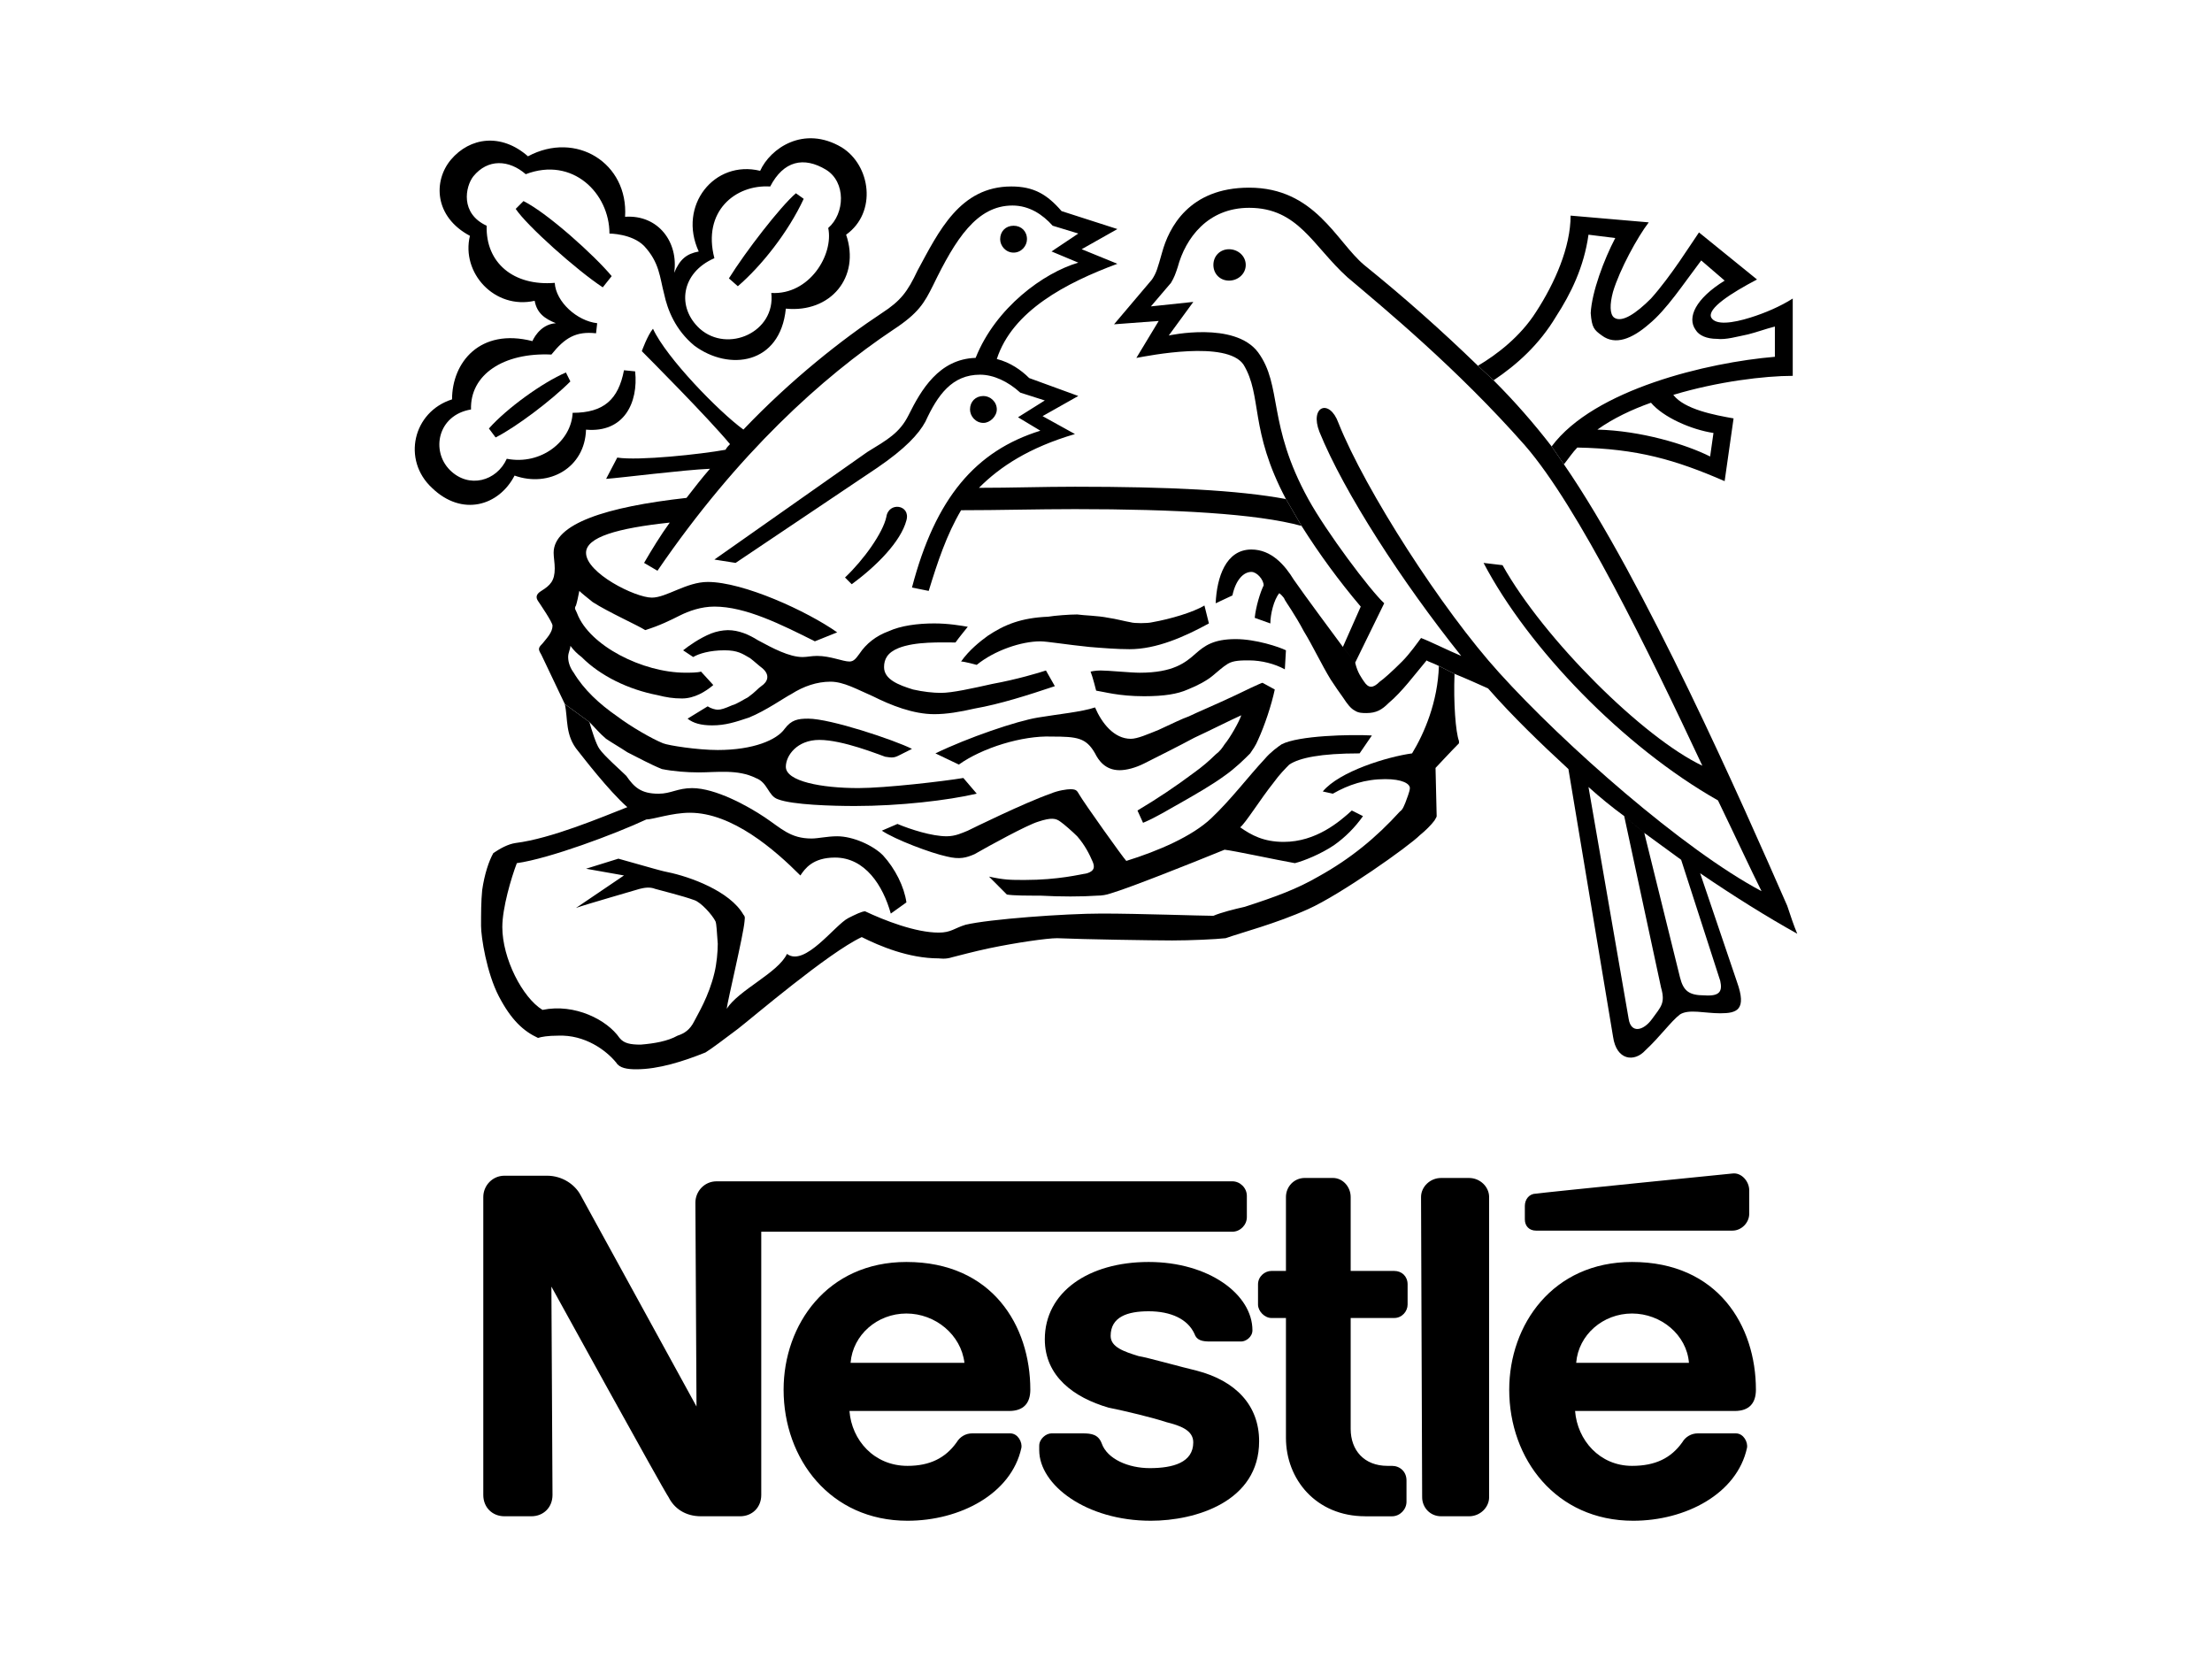 <svg width="80" height="60" viewBox="0 0 80 60" fill="none" xmlns="http://www.w3.org/2000/svg">
<path fill-rule="evenodd" clip-rule="evenodd" d="M44.449 10.149C44.772 10.149 45.054 9.906 45.054 9.582C45.054 9.257 44.772 9.014 44.449 9.014C44.126 9.014 43.884 9.257 43.884 9.582C43.884 9.906 44.126 10.149 44.449 10.149ZM36.657 9.136C36.94 9.136 37.142 8.893 37.142 8.65C37.142 8.366 36.94 8.164 36.657 8.164C36.374 8.164 36.172 8.366 36.172 8.65C36.172 8.893 36.374 9.136 36.657 9.136ZM30.803 21.129L30.561 20.886C31.247 20.238 31.933 19.265 32.055 18.698C32.135 18.131 32.943 18.252 32.782 18.819C32.579 19.589 31.691 20.481 30.803 21.129H30.803ZM25.837 9.338C24.625 9.865 24.464 11.121 25.312 11.891C26.321 12.782 28.057 12.012 27.895 10.595C29.268 10.676 30.156 9.217 29.954 8.245C30.56 7.718 30.601 6.584 29.874 6.138C29.067 5.652 28.34 5.814 27.855 6.745C26.604 6.665 25.392 7.637 25.837 9.338L25.271 9.096C24.505 7.435 25.837 5.773 27.492 6.178C27.856 5.368 29.067 4.517 30.439 5.328C31.489 5.976 31.731 7.678 30.601 8.488C31.126 10.027 30.036 11.324 28.421 11.162C28.219 13.188 26.362 13.431 25.11 12.499C24.424 11.932 24.141 11.202 24.02 10.635C23.858 10.028 23.858 9.501 23.293 8.893C22.849 8.447 22.042 8.447 22.042 8.447C22.042 6.989 20.709 5.652 19.014 6.3C18.408 5.774 17.641 5.733 17.116 6.381C16.833 6.746 16.632 7.718 17.601 8.164C17.56 9.501 18.569 10.352 20.063 10.23C20.104 10.919 20.871 11.608 21.598 11.689L21.557 12.054C20.831 11.973 20.427 12.216 19.942 12.823C18.206 12.742 16.995 13.553 17.035 14.809C15.824 15.011 15.582 16.308 16.268 16.997C16.955 17.686 17.964 17.402 18.328 16.592C19.579 16.835 20.669 15.944 20.71 14.93C21.84 14.93 22.365 14.444 22.567 13.391L22.971 13.431C23.091 14.566 22.567 15.66 21.194 15.539C21.154 16.916 19.862 17.645 18.61 17.2C18.045 18.294 16.713 18.699 15.623 17.645C14.532 16.632 14.936 14.89 16.349 14.444C16.349 13.107 17.359 11.851 19.256 12.337C19.256 12.337 19.498 11.73 20.104 11.689C19.7 11.527 19.418 11.325 19.337 10.879C17.884 11.203 16.672 9.866 16.995 8.529C15.703 7.84 15.663 6.544 16.309 5.774C16.995 4.964 18.126 4.802 19.095 5.653C20.831 4.721 22.729 5.895 22.607 7.84C23.818 7.759 24.545 8.772 24.383 9.866C24.585 9.38 24.828 9.177 25.271 9.096L25.837 9.338Z" fill="black"/>
<path fill-rule="evenodd" clip-rule="evenodd" d="M28.784 6.989L29.067 7.191C28.502 8.407 27.533 9.623 26.685 10.352L26.362 10.068C26.967 9.096 28.219 7.475 28.785 6.989H28.784ZM20.467 13.471L20.628 13.795C19.942 14.484 18.65 15.456 17.924 15.821L17.682 15.497C18.327 14.768 19.619 13.836 20.467 13.471H20.467ZM22.122 9.987L21.8 10.392C20.871 9.784 19.054 8.164 18.651 7.555L18.933 7.272C19.821 7.718 21.517 9.257 22.123 9.987H22.122ZM20.427 25.464C20.548 25.991 20.427 26.598 20.911 27.166C21.073 27.368 22.001 28.584 22.688 29.192C21.759 29.556 19.942 30.326 18.65 30.488C18.367 30.528 18.085 30.69 17.843 30.852C17.681 31.136 17.52 31.622 17.439 32.19C17.398 32.594 17.398 33.04 17.398 33.486C17.398 33.891 17.6 35.188 18.044 36.038C18.488 36.889 18.932 37.294 19.458 37.538C19.579 37.497 19.821 37.456 20.184 37.456C21.153 37.416 21.92 37.983 22.284 38.428C22.405 38.631 22.688 38.672 23.011 38.672C23.818 38.672 24.706 38.388 25.514 38.064C25.715 37.942 26.2 37.578 26.684 37.213C27.209 36.808 29.955 34.458 31.166 33.891C31.812 34.215 32.862 34.661 33.951 34.661C33.992 34.661 34.193 34.701 34.436 34.62C34.759 34.539 35.203 34.418 35.768 34.297C36.737 34.094 37.868 33.931 38.231 33.931C39.119 33.972 41.743 34.013 42.39 34.013C43.037 34.013 43.964 33.972 44.327 33.931C44.893 33.729 46.145 33.405 47.315 32.878C48.486 32.352 50.949 30.61 51.353 30.204C51.554 30.042 51.756 29.84 51.878 29.678C51.918 29.597 51.959 29.556 51.959 29.516C51.959 29.475 51.918 27.773 51.918 27.773C51.918 27.773 52.523 27.125 52.766 26.882V26.801C52.645 26.477 52.564 25.424 52.605 24.37L52.039 24.087C51.999 25.383 51.514 26.518 51.07 27.247C50.182 27.368 48.446 27.895 47.84 28.624L48.204 28.705C48.769 28.381 49.375 28.178 50.101 28.178C50.707 28.178 50.99 28.34 50.99 28.503C50.99 28.624 50.868 28.908 50.828 29.029C50.787 29.11 50.747 29.272 50.626 29.353C49.778 30.285 48.85 31.055 47.679 31.703C46.912 32.148 46.145 32.432 45.015 32.797C44.651 32.878 44.166 33 43.884 33.121C43.44 33.121 41.179 33.04 39.847 33.04C38.514 33.04 35.769 33.242 34.921 33.445C34.517 33.567 34.396 33.729 33.952 33.729C33.105 33.729 31.974 33.283 31.288 32.959C31.167 32.959 30.924 33.081 30.682 33.202C30.198 33.445 29.108 34.985 28.462 34.499C28.139 35.187 26.726 35.795 26.282 36.484C26.322 36.16 26.887 33.81 26.927 33.324C26.927 33.243 26.968 33.162 26.887 33.081C26.403 32.23 24.949 31.704 24.142 31.541C23.94 31.501 23.819 31.46 23.658 31.419L22.365 31.055L21.195 31.419L22.567 31.662L20.831 32.838C21.154 32.716 23.011 32.189 23.132 32.148C23.294 32.108 23.496 32.067 23.698 32.148C23.98 32.23 24.667 32.392 25.111 32.554C25.353 32.635 25.757 33.081 25.878 33.324C25.919 33.445 25.919 33.648 25.959 34.134C25.959 34.417 25.919 34.863 25.838 35.187C25.636 36.038 25.232 36.686 25.111 36.929C24.949 37.254 24.747 37.375 24.505 37.456C24.142 37.659 23.658 37.74 23.173 37.78C22.809 37.78 22.567 37.74 22.406 37.538C21.962 36.889 20.791 36.282 19.62 36.524C18.893 36.079 18.167 34.661 18.167 33.527C18.167 32.838 18.49 31.744 18.692 31.217C19.863 31.055 22.245 30.164 23.375 29.637C23.617 29.637 24.304 29.394 24.95 29.394C26.484 29.394 28.018 30.731 28.947 31.663C29.109 31.42 29.391 31.015 30.198 31.015C31.289 31.015 31.934 32.028 32.217 33.041L32.782 32.636C32.701 32.069 32.379 31.42 31.934 30.934C31.571 30.569 30.845 30.245 30.279 30.245C29.916 30.245 29.593 30.326 29.351 30.326C28.584 30.326 28.26 29.962 27.655 29.557C27.049 29.151 25.878 28.503 25.03 28.503C24.505 28.503 24.263 28.706 23.819 28.706C23.173 28.706 22.931 28.463 22.649 28.058C22.487 27.895 21.841 27.328 21.68 27.085C21.559 26.923 21.397 26.397 21.316 26.113L20.427 25.465V25.464Z" fill="black"/>
<path fill-rule="evenodd" clip-rule="evenodd" d="M21.315 26.112C21.517 26.315 21.679 26.517 21.92 26.72C22.162 26.882 22.446 27.044 22.688 27.206C23.091 27.408 23.535 27.652 23.939 27.814C24.343 27.895 24.827 27.935 25.271 27.935C25.918 27.935 26.684 27.814 27.331 28.137C27.775 28.3 27.775 28.786 28.138 28.907C28.663 29.11 30.116 29.15 30.924 29.15C32.539 29.15 34.275 28.948 35.325 28.704L34.841 28.137C34.114 28.258 32.014 28.502 31.046 28.502C29.713 28.502 28.421 28.259 28.421 27.732C28.421 27.327 28.825 26.76 29.632 26.76C30.48 26.76 31.772 27.287 32.014 27.368C32.256 27.408 32.337 27.408 32.499 27.327L32.983 27.084C32.337 26.76 30.036 25.991 29.229 25.991C28.865 25.991 28.623 26.031 28.381 26.355C28.098 26.76 27.25 27.125 25.958 27.125C25.231 27.125 24.182 26.963 23.98 26.882C23.576 26.72 22.809 26.274 22.325 25.91C21.679 25.464 21.113 24.938 20.75 24.33C20.628 24.168 20.548 23.965 20.548 23.762C20.548 23.6 20.629 23.479 20.629 23.357C20.75 23.52 20.872 23.641 21.033 23.762C21.719 24.451 22.729 24.937 23.778 25.14C24.102 25.221 24.343 25.261 24.666 25.261C25.11 25.261 25.514 25.018 25.797 24.775L25.353 24.289C25.231 24.329 24.949 24.329 24.787 24.329C23.253 24.329 21.315 23.357 20.871 22.181C20.831 22.06 20.75 22.019 20.831 21.898C20.871 21.776 20.912 21.574 20.952 21.371C21.033 21.452 21.235 21.614 21.437 21.776C22.002 22.141 23.092 22.627 23.334 22.789C23.859 22.627 24.263 22.424 24.585 22.262C24.909 22.1 25.353 21.938 25.837 21.938C26.968 21.938 28.259 22.587 29.471 23.194L30.278 22.87C29.188 22.101 26.887 21.047 25.595 21.047C24.828 21.047 24.101 21.614 23.576 21.614C22.971 21.614 21.195 20.723 21.195 19.994C21.195 19.427 22.325 19.102 24.223 18.9C23.899 19.346 23.576 19.872 23.294 20.358L23.778 20.642C26.685 16.387 29.754 13.632 32.297 11.931C33.226 11.323 33.428 10.958 33.751 10.31C34.558 8.649 35.325 7.433 36.617 7.433C37.223 7.433 37.708 7.757 38.071 8.163L38.999 8.446L38.03 9.094L38.999 9.499C37.748 9.864 36.011 11.12 35.285 12.943C33.952 12.984 33.306 14.118 32.862 15.01C32.539 15.658 32.095 15.901 31.368 16.347L25.837 20.237L26.604 20.358L31.731 16.915C32.74 16.226 33.225 15.699 33.467 15.253C33.911 14.281 34.436 13.551 35.445 13.551C35.93 13.551 36.455 13.794 36.899 14.2L37.787 14.483L36.818 15.091L37.626 15.577C35.284 16.306 33.831 18.008 32.983 21.249L33.588 21.371C33.911 20.317 34.234 19.345 34.759 18.453C36.132 18.453 37.505 18.413 38.877 18.413C42.47 18.413 45.458 18.575 47.073 19.021L46.508 18.049C44.772 17.725 42.269 17.603 38.877 17.603C37.706 17.603 36.576 17.643 35.405 17.643C36.172 16.873 37.222 16.185 38.877 15.698L37.706 15.05L38.998 14.321L37.222 13.673C36.939 13.389 36.536 13.105 36.051 12.984C36.617 11.242 38.554 10.229 40.412 9.54L39.12 9.013L40.412 8.284L38.393 7.635C37.868 7.028 37.384 6.744 36.576 6.744C34.719 6.744 33.952 8.365 33.185 9.783C32.821 10.553 32.579 10.877 31.893 11.323C30.48 12.255 28.622 13.713 26.886 15.536C25.998 14.888 24.101 12.943 23.616 11.889C23.414 12.132 23.212 12.7 23.212 12.7C23.414 12.903 25.595 15.091 26.402 16.063C26.361 16.103 26.281 16.185 26.24 16.266C25.352 16.428 23.091 16.671 22.324 16.549L21.921 17.319C22.486 17.278 24.706 16.995 25.676 16.954C25.393 17.278 25.11 17.643 24.828 18.007C21.921 18.331 20.023 18.939 20.023 19.992C20.023 20.155 20.063 20.357 20.063 20.56C20.063 21.006 19.902 21.168 19.579 21.37C19.377 21.492 19.377 21.613 19.458 21.735C19.539 21.857 19.983 22.505 19.983 22.627C19.983 22.869 19.781 23.072 19.619 23.275C19.458 23.437 19.458 23.477 19.579 23.68L20.427 25.462L21.315 26.111L21.315 26.112ZM57.046 16.186C56.884 16.348 56.723 16.591 56.561 16.793L56.117 16.145C57.651 14.079 61.769 13.106 64.191 12.904V11.81C63.869 11.89 63.545 12.012 63.223 12.093C62.819 12.174 62.415 12.296 62.092 12.255C61.729 12.255 61.446 12.134 61.325 11.931C61.002 11.486 61.325 10.797 62.375 10.149L61.527 9.419C60.881 10.27 60.275 11.202 59.629 11.729C59.024 12.255 58.418 12.498 57.934 12.134C57.651 11.931 57.57 11.85 57.53 11.324C57.57 10.554 58.014 9.379 58.418 8.609L57.45 8.488C57.287 9.663 56.803 10.635 56.278 11.445C55.673 12.458 54.866 13.187 54.017 13.755L53.452 13.228C54.138 12.823 54.986 12.174 55.552 11.283C56.238 10.229 56.803 8.933 56.803 7.798L59.629 8.042C59.225 8.568 58.58 9.743 58.337 10.553C58.216 10.999 58.216 11.364 58.377 11.486C58.66 11.688 59.185 11.323 59.71 10.797C60.436 9.987 61.163 8.812 61.446 8.406L63.545 10.108C62.616 10.595 61.728 11.162 61.89 11.486C62.051 11.769 62.657 11.688 63.303 11.486C63.828 11.323 64.392 11.081 64.837 10.797V13.593C63.828 13.593 62.132 13.795 60.517 14.281C60.921 14.808 62.011 15.011 62.697 15.132L62.374 17.401C60.598 16.631 59.225 16.227 57.045 16.186L57.771 15.537C59.346 15.578 60.961 16.064 61.849 16.51L61.97 15.659C61.163 15.537 60.154 15.092 59.71 14.565C59.023 14.808 58.337 15.132 57.771 15.537L57.045 16.186H57.046Z" fill="black"/>
<path fill-rule="evenodd" clip-rule="evenodd" d="M48.567 23.398L49.213 21.939C48.433 21.018 47.718 20.044 47.074 19.022L46.508 18.05C45.176 15.538 45.661 14.322 44.974 13.188C44.369 12.297 41.542 12.864 41.098 12.945L41.906 11.608L40.291 11.729L41.663 10.109C41.825 9.866 41.865 9.704 42.027 9.136C42.269 8.245 42.996 6.787 45.176 6.787C47.558 6.787 48.325 8.731 49.335 9.582C50.762 10.734 52.136 11.951 53.453 13.229L54.018 13.756C54.769 14.506 55.47 15.305 56.118 16.146L56.562 16.794C59.469 21.008 63.022 29.071 64.637 32.758C64.758 33.123 64.879 33.487 65 33.77C63.91 33.163 62.739 32.433 61.488 31.582L60.801 31.096L59.469 30.124L58.742 29.516C58.294 29.188 57.863 28.836 57.45 28.463L58.903 36.85C58.984 37.377 59.428 37.295 59.751 36.85C60.074 36.404 60.236 36.282 60.074 35.715L58.742 29.517L59.468 30.124L60.76 35.351C60.882 35.837 61.083 35.999 61.649 35.999C62.214 36.039 62.295 35.837 62.214 35.472L60.801 31.096L61.488 31.582L62.82 35.512C63.183 36.525 62.82 36.647 62.215 36.647C61.649 36.647 61.084 36.485 60.761 36.687C60.438 36.931 60.035 37.498 59.51 37.984C59.106 38.43 58.46 38.349 58.339 37.498L56.724 27.814C55.715 26.883 54.705 25.91 53.817 24.897C53.454 24.735 53.009 24.533 52.606 24.371L52.041 24.087C51.799 23.965 51.637 23.925 51.596 23.884C51.153 24.411 50.708 25.019 50.224 25.424C49.981 25.667 49.78 25.789 49.416 25.789C49.295 25.789 49.134 25.789 49.012 25.708C48.85 25.627 48.73 25.465 48.569 25.221C48.447 25.059 48.286 24.816 48.124 24.573C47.801 24.046 47.478 23.358 47.155 22.831C46.833 22.223 46.51 21.778 46.469 21.697C46.428 21.575 46.267 21.454 46.267 21.454C46.066 21.697 45.944 22.223 45.944 22.548L45.379 22.345C45.419 21.94 45.581 21.413 45.702 21.171C45.702 20.968 45.46 20.684 45.258 20.684C44.975 20.684 44.693 20.968 44.572 21.535L43.966 21.819C44.007 20.887 44.329 19.874 45.258 19.874C45.985 19.874 46.47 20.441 46.793 20.968C47.155 21.493 48.326 23.074 48.568 23.398L49.012 23.965C49.093 24.33 49.254 24.532 49.335 24.654C49.496 24.897 49.658 24.897 49.9 24.654C50.022 24.573 50.344 24.289 50.708 23.924C50.99 23.641 51.273 23.236 51.394 23.074C51.717 23.195 52.363 23.519 52.847 23.722C50.708 21.048 48.608 17.807 47.719 15.619C47.356 14.687 48.083 14.403 48.406 15.295C49.375 17.726 52.161 22.061 54.22 24.33C56.562 26.923 60.882 30.732 63.708 32.23C63.304 31.42 62.779 30.285 62.133 28.948C58.701 27.004 55.27 23.438 53.655 20.359L54.341 20.44C55.835 23.114 59.428 26.68 61.568 27.693C59.63 23.56 57.086 18.333 55.148 16.105C52.685 13.309 50.021 11.121 48.73 10.027C47.478 8.893 46.953 7.516 45.176 7.516C43.682 7.516 42.875 8.61 42.593 9.663C42.512 9.906 42.471 10.028 42.35 10.23L41.624 11.081L43.158 10.919L42.27 12.134C42.27 12.134 44.651 11.608 45.5 12.742C46.388 13.958 45.823 15.335 47.316 18.05C47.962 19.225 49.537 21.331 50.062 21.818L49.012 23.965L48.569 23.398L48.567 23.398ZM25.07 23.762L24.706 23.52C24.908 23.357 25.311 23.074 25.715 22.912C25.909 22.837 26.114 22.795 26.321 22.79C26.724 22.79 27.088 22.953 27.411 23.155C27.936 23.439 28.541 23.763 29.026 23.763C29.188 23.763 29.349 23.722 29.551 23.722C30.035 23.722 30.48 23.925 30.722 23.925C30.883 23.925 30.964 23.803 31.085 23.641C31.327 23.276 31.69 22.993 32.135 22.831C32.579 22.628 33.184 22.547 33.79 22.547C34.315 22.547 34.759 22.628 35.001 22.668C35.001 22.668 34.638 23.114 34.557 23.236C34.032 23.236 33.104 23.195 32.498 23.438C32.094 23.6 31.973 23.843 31.973 24.127C31.973 24.573 32.498 24.775 33.023 24.937C33.386 25.019 33.749 25.059 34.032 25.059C34.436 25.059 35.163 24.897 35.889 24.735C36.778 24.573 37.585 24.33 37.828 24.249L38.15 24.816C37.182 25.14 36.172 25.464 35.243 25.627C34.719 25.748 34.234 25.829 33.79 25.829C33.023 25.829 32.216 25.505 31.569 25.181C31.004 24.938 30.52 24.654 30.035 24.654C29.551 24.654 29.066 24.816 28.622 25.1C28.38 25.222 27.694 25.707 27.088 25.951C26.603 26.113 26.24 26.234 25.756 26.234C25.352 26.234 25.069 26.153 24.867 25.991L25.594 25.546C25.715 25.627 25.877 25.667 25.957 25.667C26.079 25.667 26.2 25.627 26.483 25.505C26.644 25.465 26.886 25.302 27.048 25.221C27.33 25.019 27.411 24.897 27.532 24.816C27.774 24.654 27.855 24.411 27.573 24.168C27.411 24.046 27.29 23.925 27.128 23.803C26.846 23.641 26.684 23.519 26.2 23.519C25.675 23.519 25.271 23.64 25.07 23.762V23.762Z" fill="black"/>
<path fill-rule="evenodd" clip-rule="evenodd" d="M35.325 24.046C35.325 24.046 34.88 23.924 34.759 23.924C35.042 23.519 35.446 23.195 35.728 22.992C36.334 22.587 36.939 22.344 37.908 22.304C38.15 22.263 38.675 22.223 38.958 22.223C39.24 22.263 39.685 22.263 40.088 22.344C40.371 22.384 40.654 22.465 40.895 22.506C41.017 22.547 41.501 22.547 41.663 22.506C42.349 22.385 43.156 22.141 43.56 21.899L43.722 22.547C42.833 23.033 41.824 23.479 40.855 23.479C40.411 23.479 39.886 23.438 39.402 23.398C38.594 23.317 37.867 23.195 37.625 23.195C36.939 23.195 35.97 23.52 35.324 24.046L35.325 24.046ZM34.679 27.652L33.831 27.247C35.002 26.679 36.778 26.072 37.545 25.95C38.272 25.828 39.12 25.748 39.604 25.585C39.846 26.152 40.29 26.72 40.896 26.72C41.138 26.72 41.501 26.558 41.905 26.396C42.349 26.193 42.753 25.991 42.995 25.909C43.238 25.788 44.005 25.464 44.691 25.14C44.933 25.018 45.62 24.694 45.66 24.694L46.104 24.937C45.983 25.504 45.74 26.234 45.499 26.76C45.417 26.962 45.297 27.125 45.216 27.246C45.014 27.449 44.691 27.773 44.287 28.057C43.843 28.381 43.278 28.705 42.712 29.029C42.269 29.272 41.824 29.556 41.34 29.758L41.138 29.313C41.849 28.891 42.536 28.431 43.197 27.935C43.469 27.74 43.726 27.523 43.964 27.287C44.126 27.166 44.207 27.044 44.287 26.922C44.489 26.68 44.812 26.112 44.893 25.869C44.61 25.991 43.641 26.477 43.197 26.68C42.672 26.963 41.864 27.368 41.38 27.612C41.057 27.774 40.734 27.855 40.492 27.855C39.967 27.855 39.725 27.49 39.604 27.247C39.281 26.68 38.958 26.639 38.029 26.639C36.979 26.598 35.526 27.044 34.678 27.652H34.679ZM39.644 24.978C39.644 24.978 39.523 24.491 39.443 24.289C39.443 24.289 39.604 24.249 39.806 24.249C40.089 24.249 40.896 24.33 41.219 24.33C42.431 24.33 42.874 23.965 43.238 23.641C43.561 23.357 43.884 23.114 44.691 23.114C45.418 23.114 46.266 23.398 46.508 23.519L46.468 24.208C46.104 24.006 45.62 23.884 45.176 23.884C44.893 23.884 44.61 23.884 44.408 24.006C44.207 24.127 44.045 24.289 43.843 24.451C43.641 24.613 43.358 24.775 42.955 24.937C42.592 25.099 42.107 25.18 41.38 25.18C40.452 25.18 39.927 25.018 39.644 24.978Z" fill="black"/>
<path fill-rule="evenodd" clip-rule="evenodd" d="M31.893 30.042L32.458 29.799C32.942 30.002 33.71 30.245 34.235 30.245C34.557 30.245 34.8 30.123 35.002 30.042C35.163 29.962 37.061 29.03 37.989 28.706C38.272 28.584 38.595 28.543 38.716 28.543C38.958 28.543 38.958 28.625 39.039 28.746C39.201 29.03 40.614 31.015 40.734 31.136C41.905 30.772 43.117 30.245 43.803 29.597C44.53 28.908 45.135 28.098 45.741 27.449C45.943 27.206 46.225 27.004 46.346 26.922C46.952 26.599 48.849 26.558 49.616 26.599L49.172 27.247C47.76 27.247 46.992 27.409 46.629 27.652C46.508 27.773 46.265 28.017 46.064 28.3C45.579 28.908 45.055 29.759 44.853 29.921C45.256 30.204 45.7 30.448 46.427 30.448C47.598 30.448 48.446 29.718 48.89 29.313L49.294 29.516C49.007 29.925 48.652 30.281 48.244 30.569C47.76 30.893 47.154 31.136 46.831 31.217C46.145 31.096 44.651 30.771 44.288 30.731C42.995 31.258 40.856 32.108 40.17 32.311C40.014 32.365 39.85 32.392 39.685 32.392C39.12 32.432 38.353 32.432 37.626 32.392C37.142 32.392 36.657 32.392 36.415 32.352L35.769 31.704C36.334 31.825 36.536 31.825 37.06 31.825C38.272 31.825 39.079 31.622 39.321 31.582C39.563 31.501 39.604 31.38 39.523 31.177C39.402 30.894 39.24 30.569 38.958 30.245C38.796 30.083 38.473 29.799 38.352 29.718C38.191 29.596 38.029 29.556 37.545 29.718C37.141 29.84 35.809 30.569 35.244 30.893C34.961 31.014 34.719 31.096 34.234 30.974C33.669 30.853 32.377 30.367 31.893 30.042H31.893ZM35.567 15.295C35.809 15.295 36.051 15.052 36.051 14.808C36.051 14.525 35.809 14.322 35.567 14.322C35.284 14.322 35.082 14.524 35.082 14.808C35.082 15.051 35.284 15.295 35.567 15.295ZM53.856 43.291C53.856 42.927 53.533 42.603 53.13 42.603H52.12C51.716 42.603 51.394 42.927 51.394 43.291L51.434 54.15C51.434 54.514 51.716 54.838 52.12 54.838H53.13C53.533 54.838 53.856 54.514 53.856 54.15V43.291ZM55.148 43.615V44.101C55.148 44.345 55.31 44.507 55.552 44.507H62.658C62.981 44.507 63.263 44.223 63.263 43.899V43.048C63.263 42.724 62.981 42.4 62.658 42.441C62.658 42.441 55.794 43.129 55.552 43.17C55.309 43.17 55.148 43.373 55.148 43.615V43.615ZM49.375 54.838C47.598 54.838 46.508 53.501 46.508 52.002V47.667H45.983C45.74 47.667 45.498 47.424 45.498 47.181V46.451C45.498 46.168 45.74 45.965 45.983 45.965H46.508V43.291C46.508 42.926 46.791 42.602 47.194 42.602H48.203C48.567 42.602 48.849 42.926 48.849 43.291V45.965H50.424C50.706 45.965 50.908 46.167 50.908 46.451V47.181C50.908 47.424 50.707 47.667 50.424 47.667H48.849V51.678C48.849 52.448 49.333 53.015 50.181 53.015H50.343C50.625 53.015 50.868 53.218 50.868 53.542V54.312C50.868 54.596 50.626 54.839 50.343 54.839H49.374V54.839L49.375 54.838ZM37.263 50.26C37.263 47.951 35.89 45.641 32.781 45.641C29.915 45.641 28.34 47.91 28.34 50.26C28.34 52.772 30.036 55 32.821 55C34.719 55 36.576 54.028 36.939 52.367C36.979 52.164 36.818 51.84 36.535 51.84H35.163C34.921 51.84 34.719 51.962 34.598 52.164C34.194 52.731 33.629 53.015 32.821 53.015C31.61 53.015 30.802 52.083 30.722 51.03H36.495C37.02 51.03 37.263 50.746 37.263 50.26L37.263 50.26ZM30.762 49.288C30.843 48.275 31.731 47.505 32.781 47.505C33.831 47.505 34.759 48.275 34.88 49.288H30.762ZM63.505 50.26C63.505 47.951 62.133 45.641 59.024 45.641C56.157 45.641 54.583 47.91 54.583 50.26C54.583 52.772 56.279 55 59.065 55C60.962 55 62.819 54.028 63.182 52.367C63.223 52.164 63.061 51.84 62.779 51.84H61.406C61.173 51.838 60.957 51.962 60.841 52.164C60.437 52.731 59.872 53.015 59.024 53.015C57.853 53.015 57.046 52.083 56.965 51.03H62.739C63.264 51.03 63.505 50.746 63.505 50.26V50.26ZM57.005 49.288C57.086 48.275 57.974 47.505 59.024 47.505C60.074 47.505 61.002 48.275 61.083 49.288H57.005Z" fill="black"/>
<path fill-rule="evenodd" clip-rule="evenodd" d="M44.57 42.724H25.917C25.473 42.724 25.15 43.089 25.15 43.494L25.19 50.868C25.19 50.868 21.193 43.575 20.991 43.21C20.79 42.845 20.345 42.521 19.78 42.521H18.246C17.802 42.521 17.479 42.886 17.479 43.291V54.068C17.479 54.514 17.802 54.838 18.246 54.838H19.215C19.659 54.838 19.982 54.514 19.982 54.068L19.942 46.532C19.942 46.532 23.979 53.866 24.181 54.149C24.383 54.554 24.786 54.838 25.352 54.838H26.764C27.209 54.838 27.532 54.514 27.532 54.068V44.547H44.569C44.852 44.547 45.094 44.304 45.094 44.02V43.251C45.095 42.967 44.853 42.724 44.57 42.724L44.57 42.724Z" fill="black"/>
<path fill-rule="evenodd" clip-rule="evenodd" d="M41.542 47.424C42.349 47.424 42.955 47.707 43.197 48.235C43.278 48.477 43.48 48.517 43.762 48.517H44.893C45.055 48.517 45.296 48.355 45.296 48.113C45.296 46.816 43.722 45.641 41.542 45.641C39.361 45.641 37.787 46.735 37.787 48.437C37.787 49.774 38.837 50.544 40.088 50.908C40.694 51.03 41.703 51.273 42.187 51.435C42.672 51.557 43.156 51.719 43.156 52.164C43.156 52.893 42.43 53.097 41.581 53.097C40.815 53.097 40.047 52.772 39.846 52.205C39.724 51.881 39.482 51.84 39.159 51.84H38.029C37.827 51.84 37.585 52.043 37.585 52.286V52.448C37.585 53.704 39.281 55 41.622 55C43.237 55 45.538 54.312 45.538 52.124C45.538 50.827 44.691 49.936 43.277 49.571C42.752 49.449 41.461 49.085 41.178 49.045C40.653 48.882 40.168 48.721 40.168 48.315C40.169 47.626 40.775 47.424 41.541 47.424L41.542 47.424Z" fill="black"/>
</svg>

